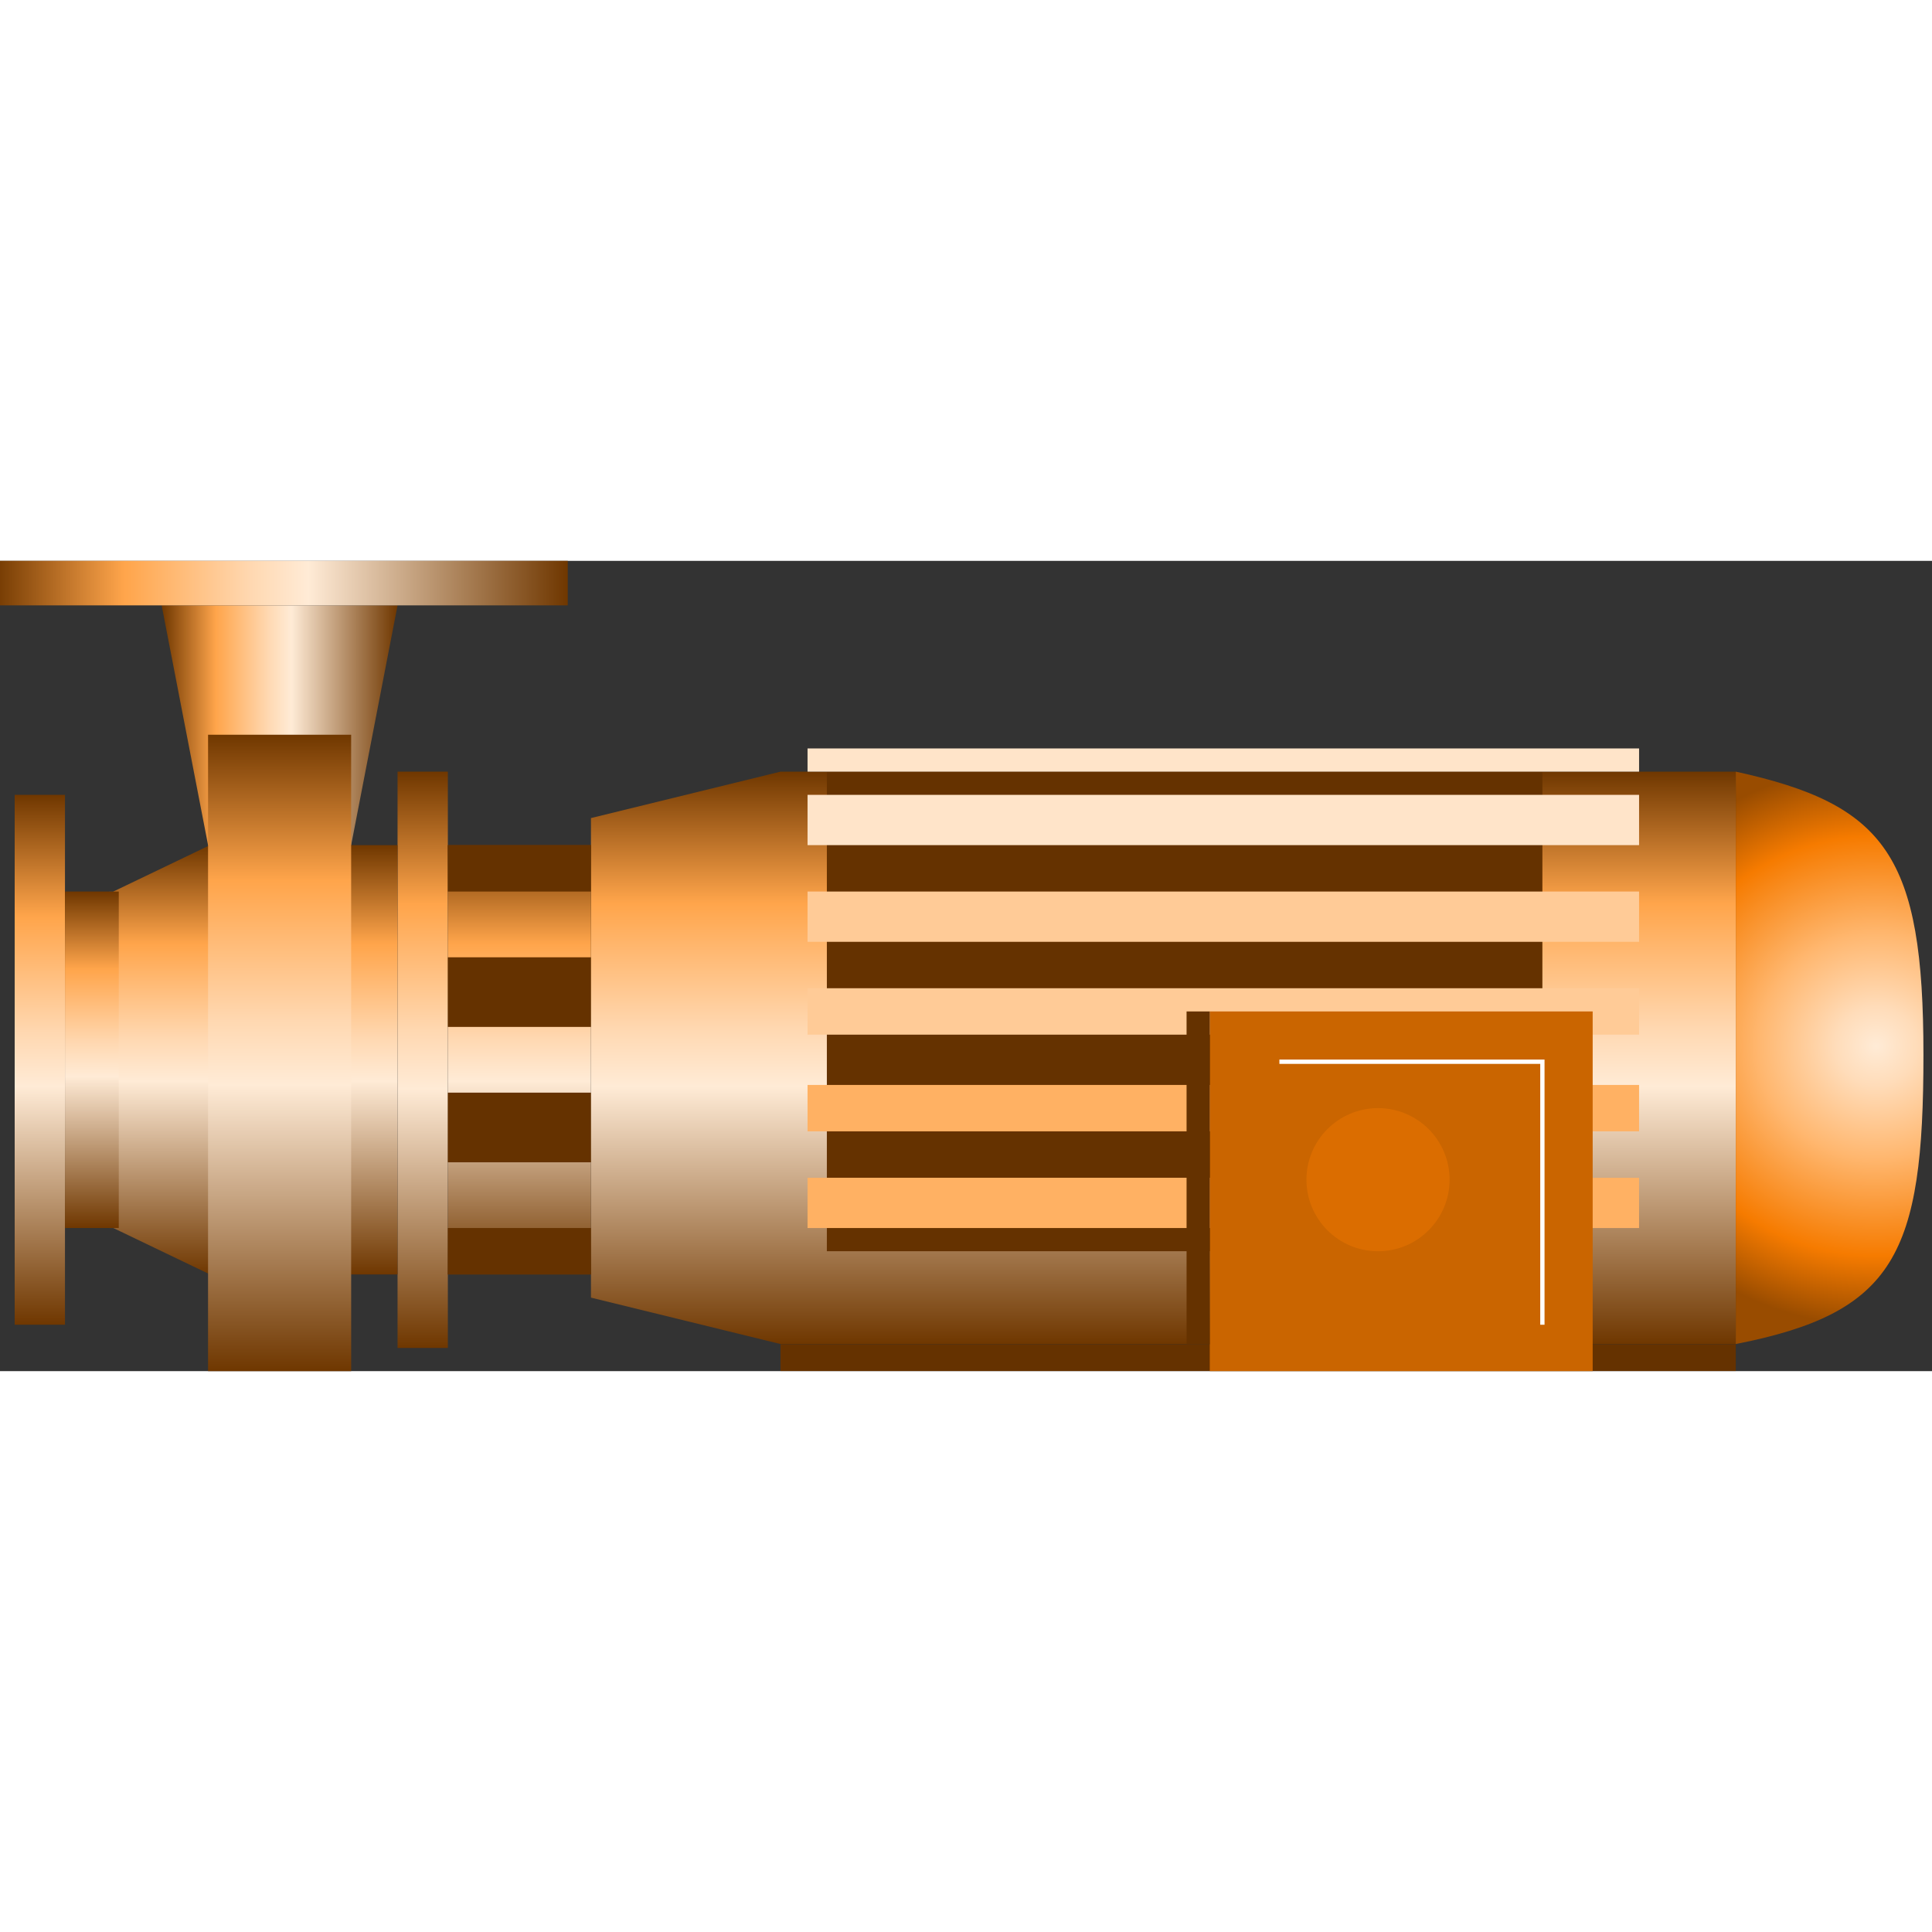 <!DOCTYPE svg PUBLIC "-//W3C//DTD SVG 1.1//EN" "http://www.w3.org/Graphics/SVG/1.1/DTD/svg11.dtd"><svg version="1.1" xmlns="http://www.w3.org/2000/svg" xmlns:xlink="http://www.w3.org/1999/xlink" width="64px" height="64px" viewBox="0 0 112.5 47.182" enable-background="new 0 0 112.5 47.182" xml:space="preserve">
<rect x="0" y="0" width="112.5" height="47.182" fill="#333333" stroke="none"/>
<g id="Group_SuctionFlange" transform="matrix(-1,-3.019916E-07,-3.019915E-07,1,112,0)">
	<linearGradient id="SVGID_1_" gradientUnits="userSpaceOnUse" x1="109.681" y1="44.48" x2="109.681" y2="13.626">
		<stop offset="0" style="stop-color:#6F3700" />
		<stop offset="0.45" style="stop-color:#FFEBD6" />
		<stop offset="0.55" style="stop-color:#FFD8B1" />
		<stop offset="0.76" style="stop-color:#FFA74F" />
		<stop offset="0.77" style="stop-color:#FFA54B" />
		<stop offset="1" style="stop-color:#6F3700" />
	</linearGradient>
	<path fill="url(#SVGID_1_)" d="M108.217,13.625h2.928v30.854h-2.928V13.625" />
</g>
<g id="Group_PumpBody" transform="matrix(-1,-3.019916E-07,-3.019915E-07,1,112,0)">
	<linearGradient id="SVGID_2_" gradientUnits="userSpaceOnUse" x1="87.386" y1="45.831" x2="87.386" y2="12.274">
		<stop offset="0" style="stop-color:#6F3700" />
		<stop offset="0.45" style="stop-color:#FFEBD6" />
		<stop offset="0.55" style="stop-color:#FFD8B1" />
		<stop offset="0.76" style="stop-color:#FFA74F" />
		<stop offset="0.77" style="stop-color:#FFA54B" />
		<stop offset="1" style="stop-color:#6F3700" />
	</linearGradient>
	<path fill="url(#SVGID_2_)" d="M85.922,12.274h2.928v33.557h-2.928V12.274" />
	<linearGradient id="SVGID_3_" gradientUnits="userSpaceOnUse" x1="44.258" y1="45.605" x2="44.258" y2="12.274">
		<stop offset="0" style="stop-color:#6F3700" />
		<stop offset="0.45" style="stop-color:#FFEBD6" />
		<stop offset="0.55" style="stop-color:#FFD8B1" />
		<stop offset="0.76" style="stop-color:#FFA74F" />
		<stop offset="0.77" style="stop-color:#FFA54B" />
		<stop offset="1" style="stop-color:#6F3700" />
	</linearGradient>
	<path fill="url(#SVGID_3_)" d="M10.926,45.604h55.626l11.036-2.702V14.977l-11.036-2.703H10.926V45.604z" />
	<path fill="#653200" d="M10.926,45.612h55.626v1.562H10.926V45.612z" />
	
		<radialGradient id="SVGID_4_" cx="-4.28" cy="55.684" r="5.307" gradientTransform="matrix(0 -3.069 3.223 0 -176.714 15.116)" gradientUnits="userSpaceOnUse">
		<stop offset="0" style="stop-color:#FFEBD6" />
		<stop offset="0.14" style="stop-color:#FFDCB9" />
		<stop offset="0.4" style="stop-color:#FFB76F" />
		<stop offset="0.75" style="stop-color:#F67B00" />
		<stop offset="1" style="stop-color:#994C00" />
	</radialGradient>
	<path fill="url(#SVGID_4_)" d="M10.926,45.604c-9.259-1.815-10.928-5.22-10.928-16.838c0-11.575,2.169-14.575,10.928-16.493" />
	<linearGradient id="SVGID_5_" gradientUnits="userSpaceOnUse" x1="81.756" y1="41.552" x2="81.756" y2="16.553">
		<stop offset="0" style="stop-color:#6F3700" />
		<stop offset="0.45" style="stop-color:#FFEBD6" />
		<stop offset="0.55" style="stop-color:#FFD8B1" />
		<stop offset="0.76" style="stop-color:#FFA74F" />
		<stop offset="0.77" style="stop-color:#FFA54B" />
		<stop offset="1" style="stop-color:#6F3700" />
	</linearGradient>
	<path fill="url(#SVGID_5_)" d="M77.589,16.553h8.333v24.999h-8.333V16.553z" />
</g>
<g id="Group_Heat_Sink_Shade" transform="matrix(-1,-3.019916E-07,-3.019915E-07,1,112,0)">
	<path fill="#653200" d="M22.187,12.274h41.665V40.2H22.187V12.274z" />
	<path fill="#653200" d="M77.589,38.849h8.333v2.703h-8.333V38.849z" />
	<path fill="#653200" d="M77.589,30.966h8.333v4.055h-8.333V30.966z" />
	<path fill="#653200" d="M77.589,23.084h8.333v4.054h-8.333V23.084z" />
	<path fill="#653200" d="M77.589,16.553h8.333v2.703h-8.333V16.553z" />
</g>
<g id="Group_HeatSink" transform="matrix(-1,-3.019916E-07,-3.019915E-07,1,112,0)">
	<path fill="#FFB163" d="M16.557,30.517h48.42v2.702h-48.42V30.517z" />
	<path fill="#FFB163" d="M16.557,35.921h48.42v2.928h-48.42V35.921z" />
	<path fill="#FFCB97" d="M16.557,19.255h48.42v2.928h-48.42V19.255z" />
	<path fill="#FFCB97" d="M16.557,24.886h48.42v2.703h-48.42V24.886z" />
	<path fill="#FFE4C9" d="M16.557,13.625h48.42v2.928h-48.42V13.625z" />
	<path fill="#FFE4C9" d="M16.557,10.923h48.42v1.351h-48.42V10.923z" />
</g>
<g id="Group_DischargePipe" transform="matrix(-1,-3.019916E-07,-3.019915E-07,1,112,0)">
	<linearGradient id="SVGID_6_" gradientUnits="userSpaceOnUse" x1="88.85" y1="9.571" x2="102.587" y2="9.571">
		<stop offset="0" style="stop-color:#6F3700" />
		<stop offset="0.45" style="stop-color:#FFEBD6" />
		<stop offset="0.55" style="stop-color:#FFD8B1" />
		<stop offset="0.76" style="stop-color:#FFA74F" />
		<stop offset="0.77" style="stop-color:#FFA54B" />
		<stop offset="1" style="stop-color:#6F3700" />
	</linearGradient>
	<path fill="url(#SVGID_6_)" d="M91.552,16.553L88.85,2.59h13.737l-2.702,13.963H91.552z" />
</g>
<g id="Group_DischargeFlange" transform="matrix(-1,-3.019916E-07,-3.019915E-07,1,112,0)">
	<linearGradient id="SVGID_7_" gradientUnits="userSpaceOnUse" x1="78.939" y1="1.295" x2="112.496" y2="1.295">
		<stop offset="0" style="stop-color:#6F3700" />
		<stop offset="0.45" style="stop-color:#FFEBD6" />
		<stop offset="0.55" style="stop-color:#FFD8B1" />
		<stop offset="0.76" style="stop-color:#FFA74F" />
		<stop offset="0.77" style="stop-color:#FFA54B" />
		<stop offset="1" style="stop-color:#6F3700" />
	</linearGradient>
	<path fill="url(#SVGID_7_)" d="M78.939,2.59V0h33.557v2.59H78.939" />
</g>
<g id="Group_Suction" transform="matrix(-1,-3.019916E-07,-3.019915E-07,1,112,0)">
	<linearGradient id="SVGID_8_" gradientUnits="userSpaceOnUse" x1="90.326" y1="41.552" x2="90.326" y2="16.553">
		<stop offset="0" style="stop-color:#6F3700" />
		<stop offset="0.45" style="stop-color:#FFEBD6" />
		<stop offset="0.55" style="stop-color:#FFD8B1" />
		<stop offset="0.76" style="stop-color:#FFA74F" />
		<stop offset="0.77" style="stop-color:#FFA54B" />
		<stop offset="1" style="stop-color:#6F3700" />
	</linearGradient>
	<path fill="url(#SVGID_8_)" d="M88.85,16.553h2.952v24.999H88.85V16.553" />
	<linearGradient id="SVGID_9_" gradientUnits="userSpaceOnUse" x1="102.586" y1="41.552" x2="102.586" y2="16.553">
		<stop offset="0" style="stop-color:#6F3700" />
		<stop offset="0.45" style="stop-color:#FFEBD6" />
		<stop offset="0.55" style="stop-color:#FFD8B1" />
		<stop offset="0.76" style="stop-color:#FFA74F" />
		<stop offset="0.77" style="stop-color:#FFA54B" />
		<stop offset="1" style="stop-color:#6F3700" />
	</linearGradient>
	<polygon fill="url(#SVGID_9_)" points="99.771,16.553 99.771,41.552 105.401,38.849 105.401,19.255  " />
	<path fill="none" stroke="#4C4C4C" stroke-width="0.25" d="M105.515,38.849V19.255" />
	<linearGradient id="SVGID_10_" gradientUnits="userSpaceOnUse" x1="95.719" y1="47.182" x2="95.719" y2="10.126">
		<stop offset="0" style="stop-color:#6F3700" />
		<stop offset="0.45" style="stop-color:#FFEBD6" />
		<stop offset="0.55" style="stop-color:#FFD8B1" />
		<stop offset="0.76" style="stop-color:#FFA74F" />
		<stop offset="0.77" style="stop-color:#FFA54B" />
		<stop offset="1" style="stop-color:#6F3700" />
	</linearGradient>
	<path fill="url(#SVGID_10_)" d="M91.552,10.125h8.333v37.057h-8.333V10.125z" />
	<linearGradient id="SVGID_11_" gradientUnits="userSpaceOnUse" x1="106.65" y1="38.849" x2="106.65" y2="19.256">
		<stop offset="0" style="stop-color:#6F3700" />
		<stop offset="0.45" style="stop-color:#FFEBD6" />
		<stop offset="0.55" style="stop-color:#FFD8B1" />
		<stop offset="0.76" style="stop-color:#FFA74F" />
		<stop offset="0.77" style="stop-color:#FFA54B" />
		<stop offset="1" style="stop-color:#6F3700" />
	</linearGradient>
	<rect x="105.084" y="19.255" fill="url(#SVGID_11_)" width="3.133" height="19.593" />
</g>
<g id="Group_Box" transform="matrix(-1,-3.019916E-07,-3.019915E-07,1,112,0)">
	<path fill="#CA6500" d="M19.259,26.237h22.296v20.944H19.259V26.237z" />
	<path fill="none" stroke="#FFFFFF" stroke-width="0.25" d="M22.187,44.479V29.165h15.314" />
	<path fill="#653200" d="M41.555,26.237h1.351v19.375h-1.351V26.237z" />
</g>
<g id="Group_WireBox_Sticker" transform="matrix(-1,-3.019916E-07,-3.019915E-07,1,112,0)">
	<circle fill="#DB6D00" cx="31.758" cy="36.034" r="4.167" />
</g>
</svg>